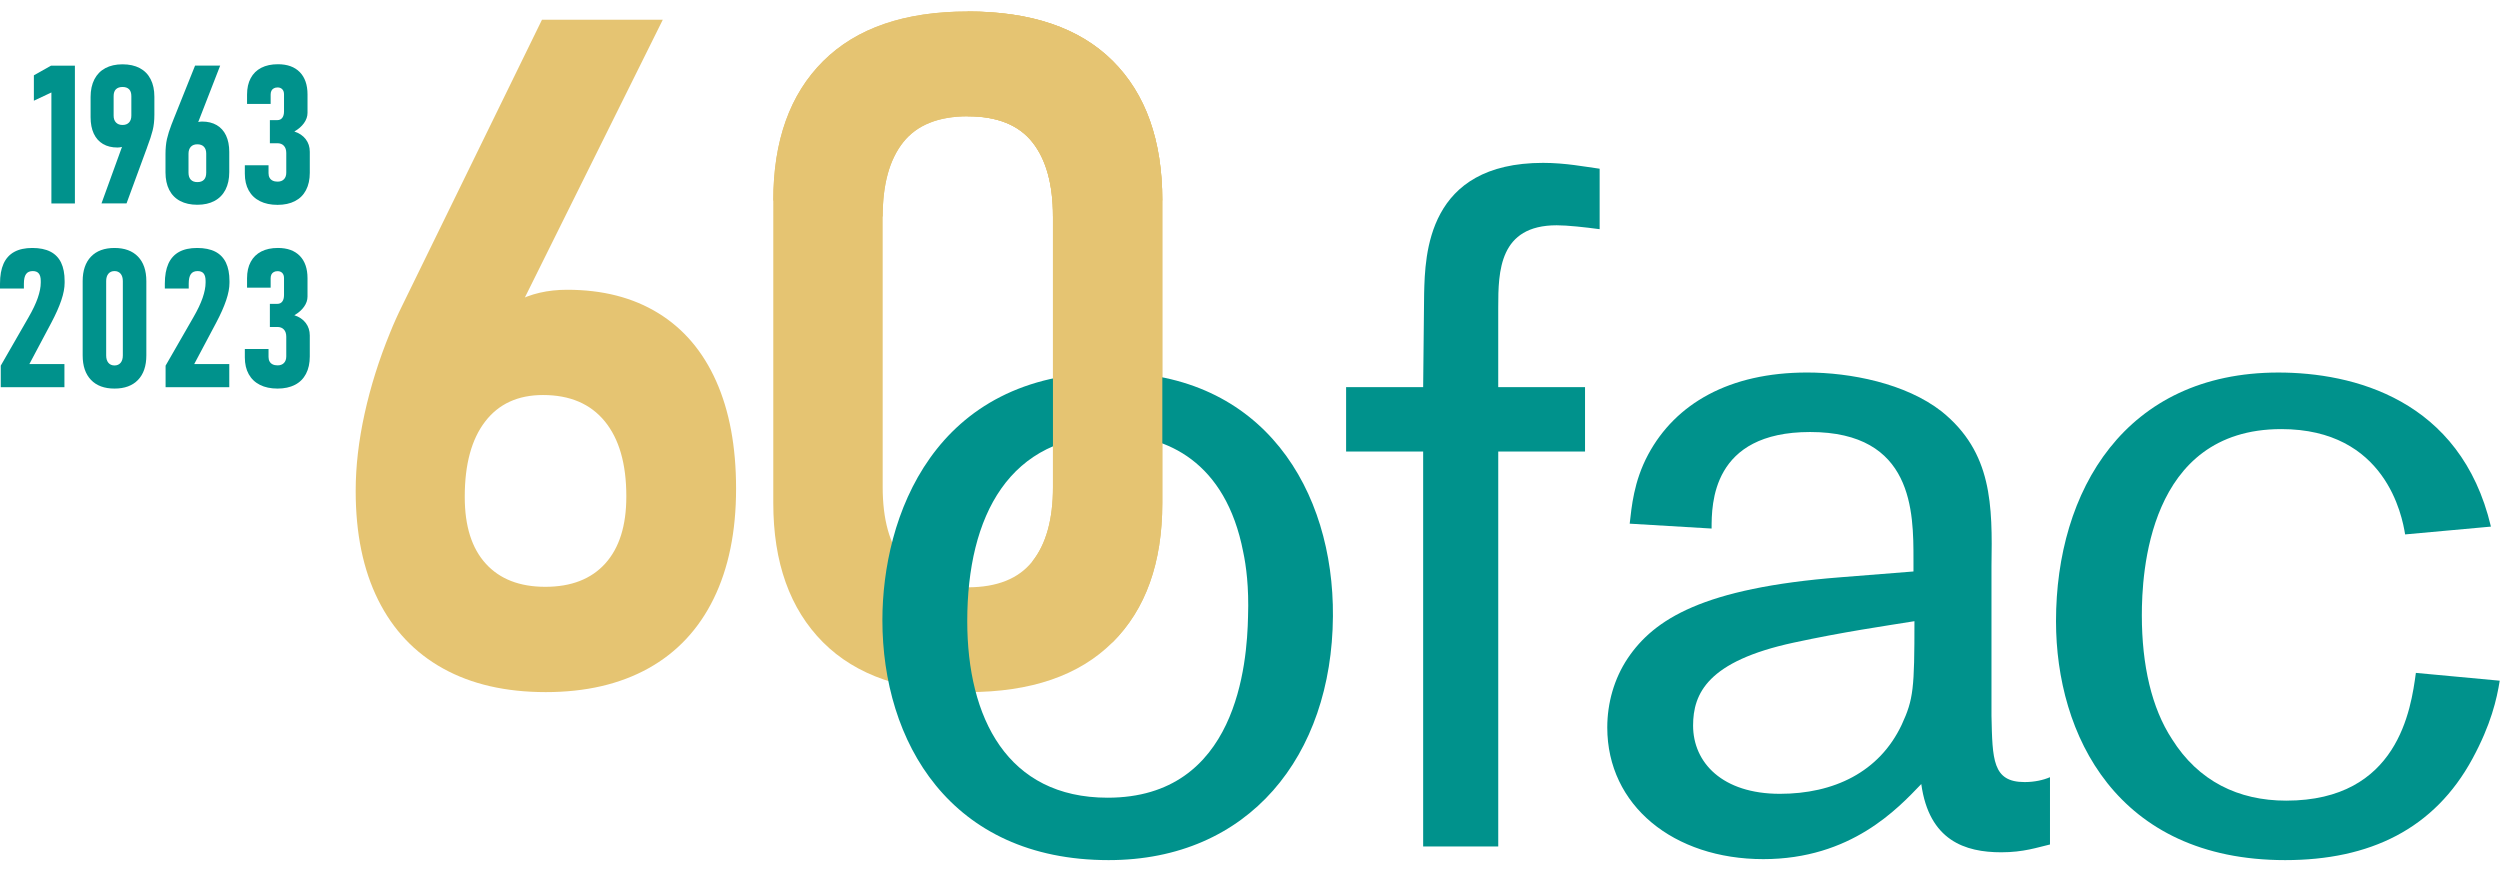 <?xml version="1.0" encoding="utf-8"?>
<!-- Generator: Adobe Illustrator 24.3.2, SVG Export Plug-In . SVG Version: 6.00 Build 0)  -->
<svg version="1.1" xmlns="http://www.w3.org/2000/svg" xmlns:xlink="http://www.w3.org/1999/xlink" x="0px" y="0px"
	 viewBox="0 0 128.707 44.872" style="enable-background:new 0 0 128.707 44.872;" xml:space="preserve">
<style type="text/css">
	.st0{fill:#E5C472;}
	.st1{fill:#00928C;}
	.st2{clip-path:url(#SVGID_2_);}
	.st3{display:none;fill:#00928C;stroke:#FFFFFF;stroke-width:1.182;stroke-miterlimit:10;}
	.st4{clip-path:url(#SVGID_4_);}
	.st5{display:none;fill:#E5C472;stroke:#FFFFFF;stroke-width:1.182;stroke-miterlimit:10;}
	.st6{fill:none;}
</style>
<g id="Calque_1">
	<path class="st0" d="M22.813,34.417c-1.461-0.809-2.576-1.987-3.346-3.535c-0.77-1.547-1.155-3.413-1.155-5.596v-0.024
		c0-1.256,0.154-2.58,0.46-3.97s0.741-2.777,1.308-4.159c0.094-0.236,0.192-0.467,0.295-0.695c0.102-0.228,0.207-0.451,0.317-0.672
		l7.211-14.751h6.22l-8.483,17.084l-0.801-0.848c0.392-0.738,0.966-1.311,1.721-1.72c0.754-0.409,1.634-0.613,2.639-0.613
		c1.822,0,3.385,0.4,4.689,1.202c1.304,0.801,2.298,1.968,2.981,3.5c0.684,1.531,1.026,3.374,1.026,5.526v0.024
		c0,2.2-0.386,4.085-1.155,5.655c-0.77,1.571-1.889,2.766-3.357,3.582c-1.47,0.817-3.233,1.225-5.29,1.225
		C26.033,35.631,24.274,35.227,22.813,34.417z M31.162,29.009c0.722-0.801,1.083-1.948,1.083-3.44v-0.024
		c0-1.665-0.369-2.949-1.108-3.853c-0.738-0.903-1.799-1.355-3.181-1.355c-1.288,0-2.282,0.456-2.98,1.367
		c-0.7,0.911-1.049,2.2-1.049,3.865v0.024c0,1.493,0.361,2.635,1.084,3.428c0.722,0.794,1.743,1.19,3.063,1.19
		C29.41,30.211,30.439,29.81,31.162,29.009z"/>
	<path class="st0" d="M42.368,33.063c-1.704-1.713-2.557-4.101-2.557-7.164V10.323c0-3.079,0.857-5.471,2.568-7.175
		c1.713-1.704,4.195-2.557,7.447-2.557c3.267,0,5.753,0.848,7.458,2.545c1.703,1.697,2.556,4.093,2.556,7.187v15.576
		c0,3.079-0.857,5.471-2.568,7.176c-1.713,1.704-4.195,2.557-7.446,2.557C46.558,35.631,44.073,34.775,42.368,33.063z
		 M53.148,28.903c0.707-0.887,1.061-2.164,1.061-3.829V11.148c0-1.665-0.354-2.942-1.061-3.829
		c-0.707-0.887-1.814-1.331-3.322-1.331c-1.508,0-2.616,0.444-3.323,1.331c-0.707,0.888-1.06,2.164-1.06,3.829v13.927
		c0,1.665,0.353,2.942,1.06,3.829c0.707,0.888,1.815,1.332,3.323,1.332C51.335,30.235,52.441,29.791,53.148,28.903z"/>
	<g>
		<path class="st1" d="M3.856,10.474h-1.21V4.76L1.744,5.185V3.877L2.627,3.38h1.229V10.474z"/>
		<path class="st1" d="M6.508,6.936l0.386,0.176c-0.11,0.153-0.24,0.272-0.388,0.356C6.358,7.552,6.206,7.595,6.05,7.595
			c-0.293,0-0.543-0.061-0.749-0.183c-0.207-0.122-0.365-0.3-0.474-0.534C4.719,6.644,4.664,6.362,4.664,6.034V4.99
			c0-0.351,0.066-0.653,0.195-0.905c0.13-0.252,0.318-0.444,0.563-0.576c0.246-0.132,0.542-0.198,0.886-0.198
			c0.344,0,0.64,0.065,0.886,0.195c0.245,0.13,0.432,0.32,0.56,0.571c0.129,0.25,0.193,0.552,0.193,0.903v0.932
			c0,0.299-0.029,0.566-0.088,0.8C7.801,6.946,7.709,7.229,7.582,7.561C7.572,7.594,7.561,7.625,7.55,7.656
			C7.539,7.687,7.526,7.719,7.514,7.751l-1,2.722H5.225L6.508,6.936z M6.642,6.307c0.08-0.084,0.12-0.203,0.12-0.356v-1
			c0-0.16-0.039-0.278-0.117-0.356c-0.078-0.078-0.19-0.117-0.336-0.117c-0.146,0-0.26,0.039-0.34,0.117
			C5.89,4.673,5.85,4.791,5.85,4.951v1.005c0,0.15,0.041,0.267,0.122,0.351s0.193,0.127,0.337,0.127
			C6.452,6.434,6.563,6.391,6.642,6.307z"/>
		<path class="st1" d="M9.274,10.347c-0.246-0.13-0.433-0.32-0.562-0.571C8.584,9.526,8.52,9.223,8.52,8.868V7.941
			c0-0.296,0.025-0.557,0.075-0.783c0.051-0.226,0.13-0.477,0.237-0.754c0.017-0.039,0.032-0.079,0.049-0.122
			s0.032-0.084,0.049-0.127l1.112-2.776h1.293L9.959,6.917L9.573,6.741c0.11-0.153,0.238-0.272,0.384-0.356
			c0.144-0.084,0.293-0.127,0.446-0.127c0.293,0,0.544,0.061,0.754,0.183c0.209,0.122,0.37,0.3,0.48,0.534
			c0.11,0.234,0.166,0.516,0.166,0.844v1.044c0,0.351-0.065,0.653-0.195,0.905c-0.13,0.252-0.318,0.444-0.564,0.576
			c-0.245,0.132-0.541,0.198-0.885,0.198C9.814,10.542,9.519,10.477,9.274,10.347z M10.5,9.254c0.078-0.081,0.117-0.203,0.117-0.366
			V7.907c0-0.153-0.04-0.271-0.12-0.354c-0.079-0.083-0.192-0.124-0.339-0.124c-0.143,0-0.255,0.043-0.335,0.129
			C9.745,7.645,9.705,7.762,9.705,7.912v0.976c0,0.16,0.04,0.28,0.119,0.363c0.08,0.083,0.191,0.124,0.335,0.124
			C10.308,9.376,10.422,9.335,10.5,9.254z"/>
		<path class="st1" d="M13.384,10.357c-0.253-0.127-0.445-0.311-0.579-0.551c-0.134-0.241-0.2-0.529-0.2-0.864V8.507h1.22v0.41
			c0,0.091,0.017,0.169,0.054,0.234c0.036,0.065,0.089,0.115,0.159,0.149c0.069,0.034,0.153,0.051,0.251,0.051
			c0.14,0,0.25-0.04,0.329-0.122c0.08-0.081,0.12-0.195,0.12-0.342v-1.01c0-0.16-0.041-0.283-0.122-0.371
			c-0.081-0.088-0.193-0.132-0.336-0.132h-0.386v-1.19h0.386c0.107,0,0.191-0.039,0.251-0.117c0.06-0.078,0.091-0.189,0.091-0.332
			V4.858c0-0.111-0.029-0.198-0.088-0.261c-0.059-0.063-0.14-0.095-0.244-0.095c-0.075,0-0.139,0.015-0.192,0.044
			c-0.055,0.029-0.095,0.071-0.123,0.124c-0.027,0.054-0.041,0.12-0.041,0.198v0.483h-1.215V4.868c0-0.328,0.062-0.61,0.188-0.844
			c0.125-0.234,0.307-0.412,0.544-0.534c0.237-0.122,0.524-0.183,0.859-0.183c0.485,0,0.86,0.136,1.125,0.407
			c0.264,0.272,0.397,0.655,0.397,1.149v0.947c0,0.182-0.06,0.357-0.179,0.524c-0.118,0.167-0.285,0.313-0.499,0.437
			c0.251,0.081,0.446,0.213,0.585,0.395c0.14,0.182,0.21,0.399,0.21,0.649v1.078c0,0.348-0.065,0.647-0.195,0.895
			c-0.13,0.249-0.319,0.437-0.569,0.566c-0.248,0.128-0.547,0.193-0.895,0.193C13.937,10.547,13.636,10.483,13.384,10.357z"/>
	</g>
	<g>
		<path class="st1" d="M0.039,18.825l1.43-2.488c0.215-0.371,0.373-0.704,0.476-1c0.101-0.296,0.153-0.556,0.153-0.781v-0.093
			c0-0.172-0.033-0.3-0.101-0.383c-0.066-0.083-0.17-0.124-0.309-0.124c-0.159,0-0.276,0.052-0.348,0.156
			c-0.074,0.104-0.11,0.267-0.11,0.488v0.254H0V14.6c0-0.413,0.062-0.755,0.183-1.025c0.123-0.27,0.306-0.472,0.552-0.607
			c0.245-0.135,0.555-0.202,0.929-0.202s0.684,0.063,0.929,0.188c0.246,0.125,0.43,0.314,0.552,0.566
			c0.121,0.252,0.182,0.568,0.182,0.949v0.093c0,0.26-0.056,0.56-0.171,0.898c-0.114,0.338-0.286,0.725-0.517,1.161l-1.127,2.122
			h1.805v1.191H0.039V18.825z"/>
		<path class="st1" d="M4.685,19.559c-0.286-0.298-0.429-0.718-0.429-1.261v-3.825c0-0.543,0.144-0.964,0.429-1.261
			c0.286-0.298,0.69-0.446,1.21-0.446s0.924,0.149,1.21,0.446s0.429,0.718,0.429,1.261v3.825c0,0.543-0.143,0.964-0.429,1.261
			c-0.286,0.298-0.69,0.446-1.21,0.446S4.971,19.857,4.685,19.559z M6.21,18.678c0.076-0.091,0.114-0.218,0.114-0.38v-3.825
			c0-0.162-0.038-0.289-0.114-0.38c-0.077-0.091-0.182-0.137-0.315-0.137s-0.238,0.045-0.315,0.137
			c-0.076,0.091-0.114,0.218-0.114,0.38v3.825c0,0.162,0.038,0.289,0.114,0.38c0.077,0.091,0.182,0.137,0.315,0.137
			S6.133,18.769,6.21,18.678z"/>
		<path class="st1" d="M8.525,18.825l1.43-2.488c0.215-0.371,0.373-0.704,0.476-1c0.101-0.296,0.153-0.556,0.153-0.781v-0.093
			c0-0.172-0.033-0.3-0.101-0.383c-0.066-0.083-0.17-0.124-0.309-0.124c-0.159,0-0.276,0.052-0.348,0.156
			c-0.074,0.104-0.11,0.267-0.11,0.488v0.254H8.486V14.6c0-0.413,0.062-0.755,0.183-1.025c0.123-0.27,0.306-0.472,0.552-0.607
			c0.245-0.135,0.555-0.202,0.929-0.202s0.684,0.063,0.929,0.188c0.246,0.125,0.429,0.314,0.552,0.566
			c0.121,0.252,0.183,0.568,0.183,0.949v0.093c0,0.26-0.056,0.56-0.171,0.898c-0.114,0.338-0.286,0.725-0.517,1.161l-1.127,2.122
			h1.805v1.191H8.525V18.825z"/>
		<path class="st1" d="M13.384,19.815c-0.253-0.127-0.445-0.311-0.579-0.551s-0.2-0.529-0.2-0.864v-0.434h1.22v0.41
			c0,0.091,0.017,0.169,0.054,0.234c0.036,0.065,0.089,0.115,0.159,0.149c0.069,0.034,0.153,0.051,0.251,0.051
			c0.14,0,0.25-0.04,0.329-0.122c0.08-0.081,0.12-0.195,0.12-0.342v-1.01c0-0.16-0.041-0.283-0.122-0.371
			c-0.081-0.088-0.193-0.132-0.336-0.132h-0.386v-1.19h0.386c0.107,0,0.191-0.039,0.251-0.117c0.06-0.078,0.091-0.189,0.091-0.332
			v-0.878c0-0.111-0.029-0.198-0.088-0.261c-0.059-0.063-0.14-0.095-0.244-0.095c-0.075,0-0.139,0.015-0.192,0.044
			c-0.055,0.029-0.095,0.071-0.123,0.124c-0.027,0.054-0.041,0.12-0.041,0.198v0.483h-1.215v-0.483c0-0.328,0.062-0.61,0.188-0.844
			c0.125-0.234,0.307-0.412,0.544-0.534c0.237-0.122,0.524-0.183,0.859-0.183c0.485,0,0.86,0.136,1.125,0.407
			c0.264,0.272,0.397,0.655,0.397,1.149v0.947c0,0.182-0.06,0.357-0.179,0.524c-0.118,0.167-0.285,0.313-0.499,0.437
			c0.251,0.081,0.446,0.213,0.585,0.395s0.21,0.399,0.21,0.649v1.078c0,0.348-0.065,0.647-0.195,0.895s-0.319,0.437-0.569,0.566
			c-0.248,0.128-0.547,0.193-0.895,0.193C13.937,20.005,13.636,19.942,13.384,19.815z"/>
	</g>
</g>
<g id="Calque_2">
	<defs>
		<rect id="SVGID_1_" x="0" y="8.386" width="128.693" height="35.895"/>
	</defs>
	<clipPath id="SVGID_2_">
		<use xlink:href="#SVGID_1_"  style="overflow:visible;"/>
	</clipPath>
	<g class="st2">
		<path class="st3" d="M57.076,44.281c-8.184,0-11.648-6.125-11.648-12.35c0-5.271,2.61-12.752,11.799-12.752
			c7.832,0,11.446,6.075,11.396,12.551C68.573,38.91,64.305,44.281,57.076,44.281z M64.004,28.417
			c-0.904-4.669-3.967-6.025-6.677-6.025c-5.372,0-7.53,4.168-7.53,9.589c0,4.971,2.057,9.087,7.228,9.087
			c6.677,0,7.178-6.928,7.228-9.338C64.303,30.224,64.154,29.12,64.004,28.417z"/>
		<path class="st1" d="M57.076,44.281c-8.184,0-11.648-6.125-11.648-12.35c0-5.271,2.61-12.752,11.799-12.752
			c7.832,0,11.446,6.075,11.396,12.551C68.573,38.91,64.305,44.281,57.076,44.281z M64.004,28.417
			c-0.904-4.669-3.967-6.025-6.677-6.025c-5.372,0-7.53,4.168-7.53,9.589c0,4.971,2.057,9.087,7.228,9.087
			c6.677,0,7.178-6.928,7.228-9.338C64.303,30.224,64.154,29.12,64.004,28.417z"/>
		<path class="st1" d="M77.134,19.932h4.468v3.314h-4.468v20.333h-3.866V23.246h-3.967v-3.314h3.967l0.05-4.819
			c0.05-2.008,0.15-6.728,6.125-6.728c1.154,0,2.158,0.201,2.911,0.301v3.113c-0.753-0.101-1.656-0.201-2.209-0.201
			c-2.962,0-3.012,2.36-3.012,4.218V19.932z"/>
		<path class="st1" d="M98.511,29.421v-0.603c0-2.46,0-6.577-5.322-6.577c-5.071,0-5.071,3.715-5.071,4.97l-4.217-0.251
			c0.101-0.854,0.201-2.159,0.954-3.565c1.405-2.611,4.167-4.217,8.183-4.217c2.209,0,5.071,0.552,6.928,2.008
			c2.611,2.109,2.611,4.82,2.561,7.982v7.681c0.05,2.259,0.05,3.414,1.707,3.414c0.502,0,0.954-0.1,1.305-0.251v3.464
			c-0.652,0.151-1.356,0.402-2.51,0.402c-1.858,0-3.715-0.603-4.116-3.514c-1.205,1.255-3.614,3.866-8.133,3.866
			c-4.618,0-8.033-2.761-8.033-6.778c0-1.255,0.351-2.511,1.055-3.565c1.356-2.008,3.866-3.614,10.944-4.167L98.511,29.421z
			 M92.336,33.086c-4.418,0.954-5.171,2.611-5.171,4.268c0,1.908,1.506,3.514,4.468,3.514c2.761,0,5.12-1.105,6.276-3.565
			c0.603-1.305,0.652-1.857,0.652-5.322C97.004,32.232,94.895,32.533,92.336,33.086z"/>
		<path class="st1" d="M128.693,35.044c-0.151,0.954-0.451,2.259-1.404,4.016c-1.958,3.614-5.273,5.221-9.642,5.221
			c-8.685,0-11.798-6.476-11.798-12.3c0-6.727,3.565-12.802,11.446-12.802c3.816,0,9.388,1.356,10.945,7.932l-4.418,0.402
			c-0.15-0.954-1.004-5.422-6.375-5.422c-6.878,0-7.179,7.48-7.179,9.589c0,2.561,0.502,4.77,1.556,6.376
			c1.356,2.159,3.414,3.163,5.874,3.163c5.773,0,6.427-4.72,6.678-6.577L128.693,35.044z"/>
	</g>
</g>
<g id="Calque_3">
	<defs>
		<rect id="SVGID_3_" x="0.014" y="0.591" width="128.693" height="35.04"/>
	</defs>
	<clipPath id="SVGID_4_">
		<use xlink:href="#SVGID_3_"  style="overflow:visible;"/>
	</clipPath>
	<g class="st4">
		<path class="st5" d="M54.209,25.074V11.148c0-1.665-0.354-2.942-1.061-3.829c-0.707-0.887-1.814-1.331-3.322-1.331V0.591
			c3.267,0,5.753,0.848,7.458,2.545c1.703,1.697,2.556,4.093,2.556,7.187v15.576L54.209,25.074z"/>
		<path class="st0" d="M54.209,11.148c0-1.665-0.354-2.942-1.061-3.829c-0.707-0.887-1.814-1.331-3.322-1.331
			c-1.508,0-2.616,0.444-3.323,1.331c-0.707,0.888-1.06,2.164-1.06,3.829l-5.632-0.825c0-3.079,0.857-5.471,2.568-7.175
			c1.713-1.704,4.195-2.557,7.447-2.557c3.267,0,5.753,0.848,7.458,2.545c1.703,1.697,2.556,4.093,2.556,7.187L54.209,11.148z"/>
		<path class="st0" d="M54.209,25.074V11.148c0-1.665-0.354-2.942-1.061-3.829c-0.707-0.887-1.814-1.331-3.322-1.331V0.591
			c3.267,0,5.753,0.848,7.458,2.545c1.703,1.697,2.556,4.093,2.556,7.187v15.576L54.209,25.074z"/>
		<path class="st0" d="M53.148,28.903c0.707-0.887,1.061-2.164,1.061-3.829l5.631,0.824c0,3.079-0.857,5.471-2.568,7.176
			L53.148,28.903z"/>
		<path class="st6" d="M42.368,33.063c-1.704-1.713-2.557-4.101-2.557-7.164V10.323c0-3.079,0.857-5.471,2.568-7.175
			c1.713-1.704,4.195-2.557,7.447-2.557c3.267,0,5.753,0.848,7.458,2.545c1.703,1.697,2.556,4.093,2.556,7.187v15.576
			c0,3.079-0.857,5.471-2.568,7.176c-1.713,1.704-4.195,2.557-7.446,2.557C46.558,35.631,44.073,34.775,42.368,33.063z
			 M53.148,28.903c0.707-0.887,1.061-2.164,1.061-3.829V11.148c0-1.665-0.354-2.942-1.061-3.829
			c-0.707-0.887-1.814-1.331-3.322-1.331c-1.508,0-2.616,0.444-3.323,1.331c-0.707,0.888-1.06,2.164-1.06,3.829v13.927
			c0,1.665,0.353,2.942,1.06,3.829c0.707,0.888,1.815,1.332,3.323,1.332C51.335,30.235,52.441,29.791,53.148,28.903z"/>
	</g>
</g>
</svg>
